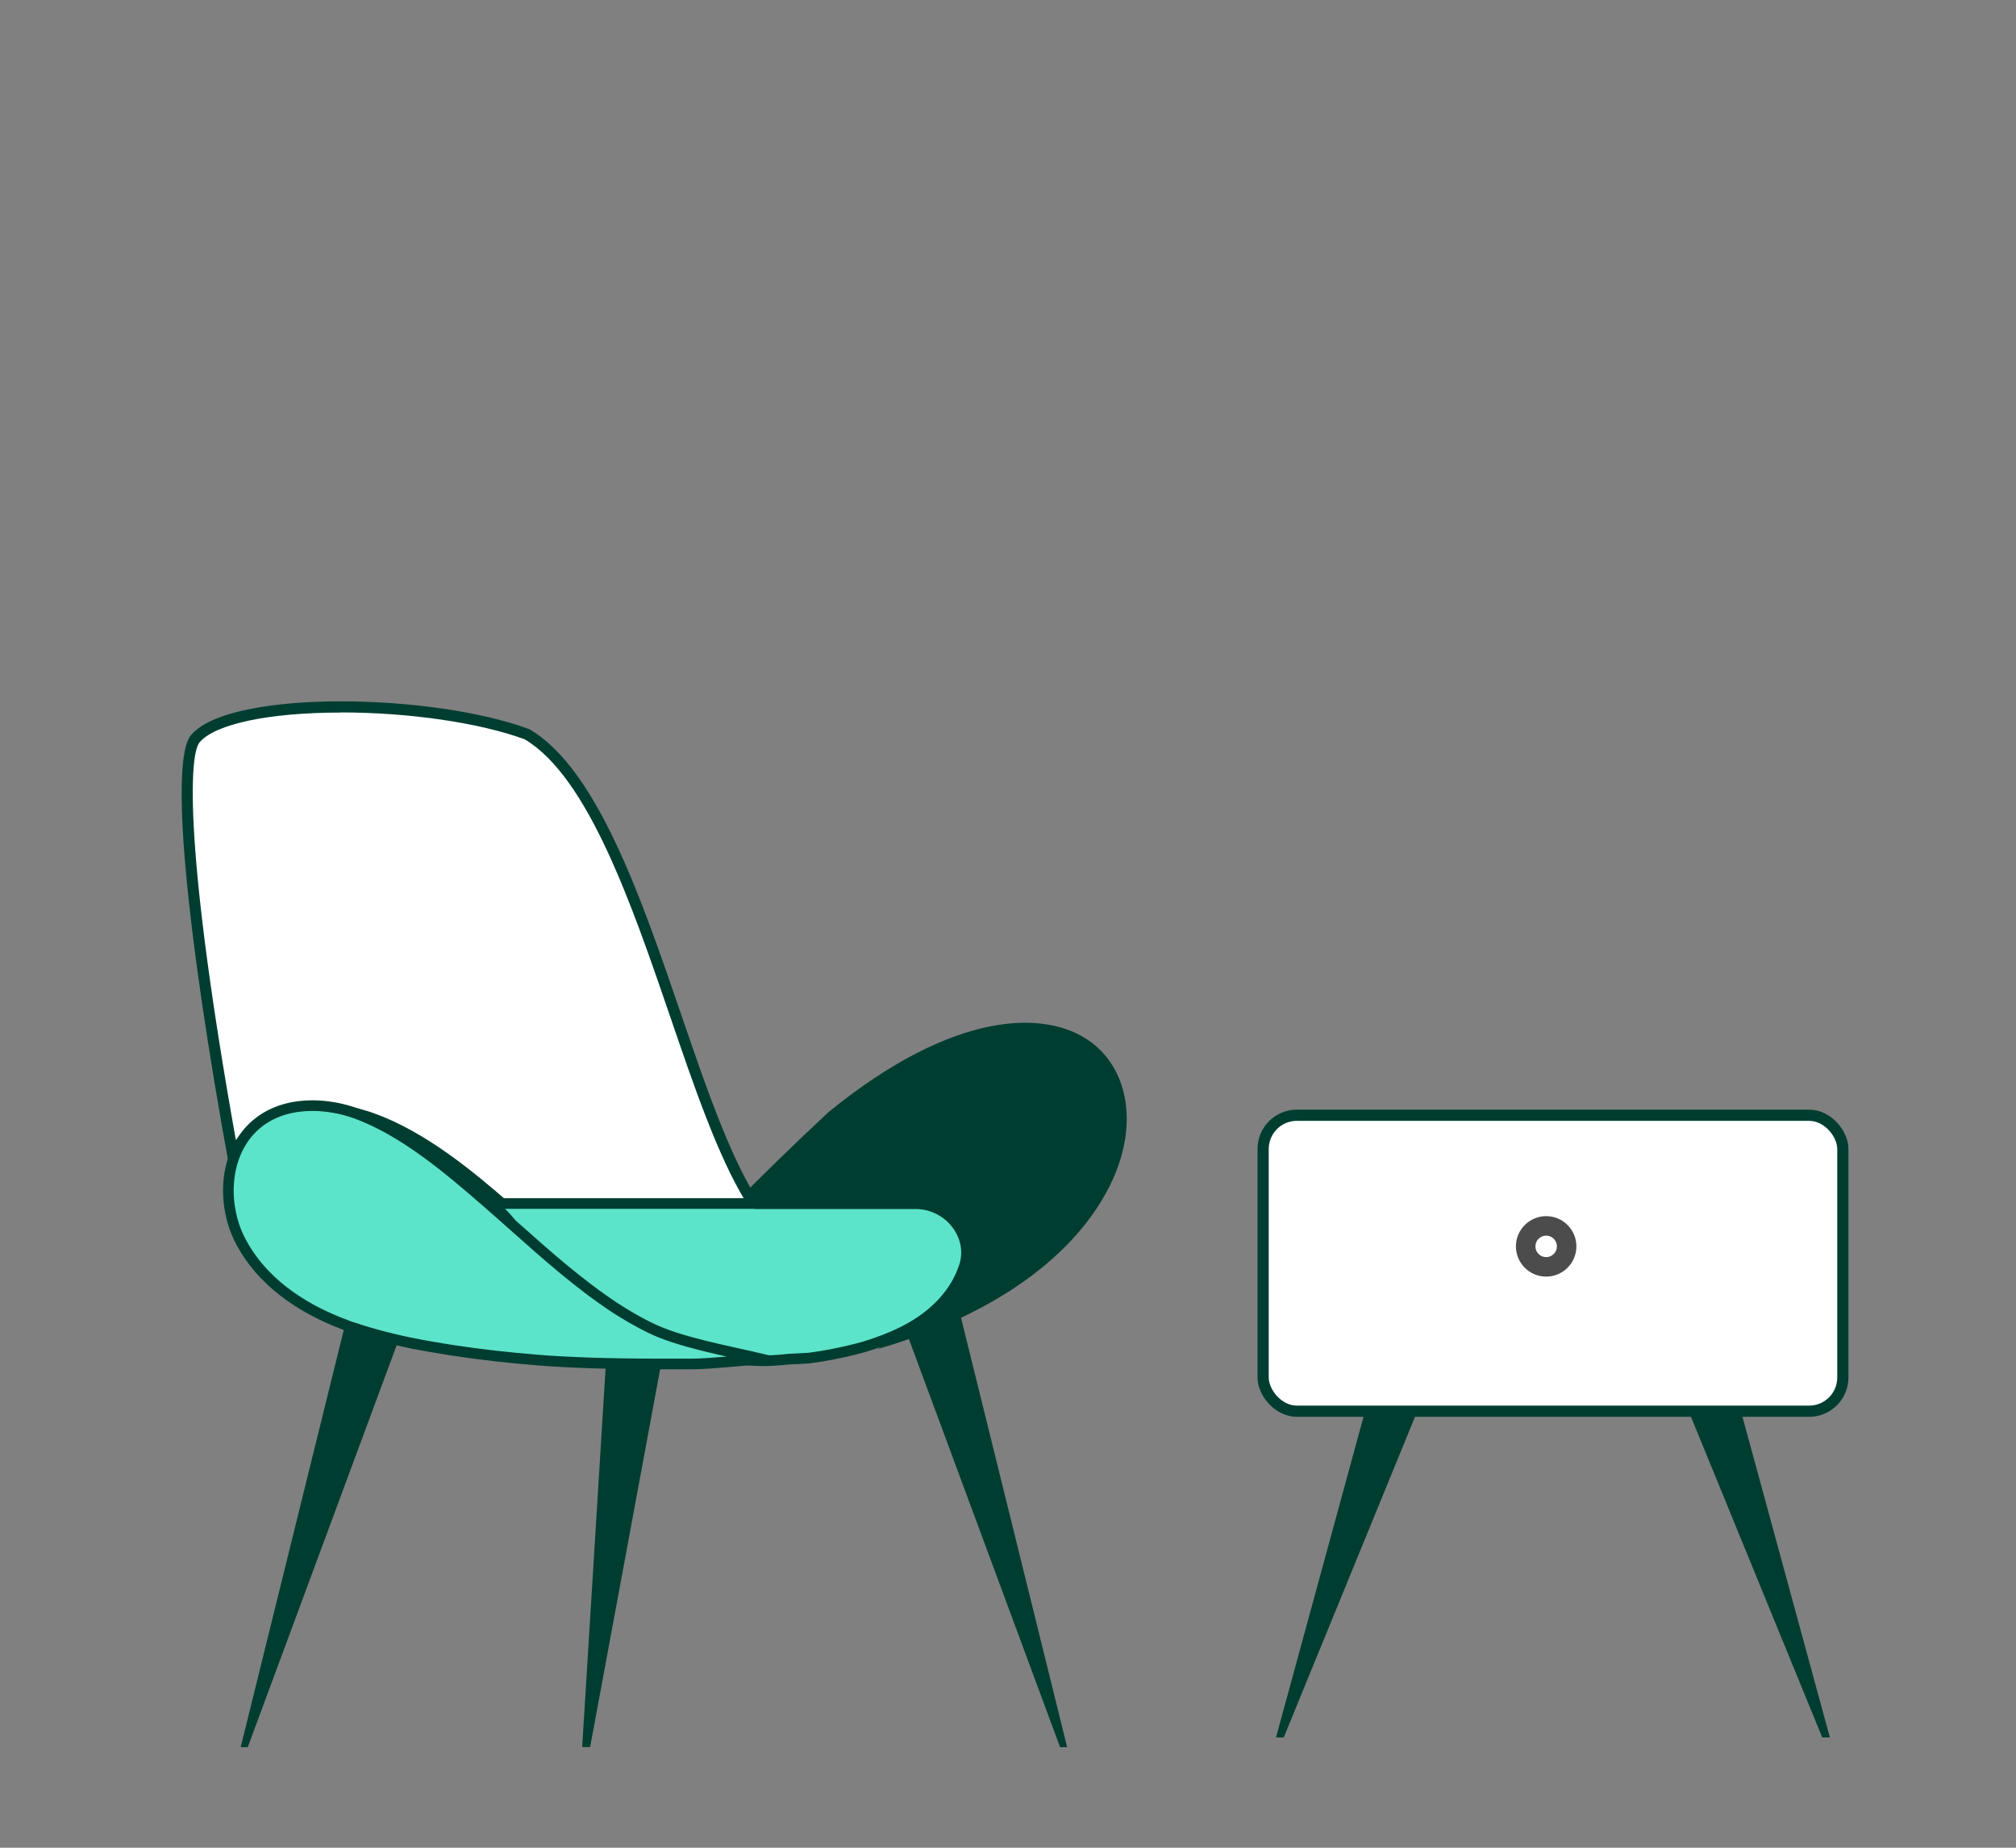 <?xml version="1.0" encoding="UTF-8"?><svg id="Layer_5" xmlns="http://www.w3.org/2000/svg" viewBox="0 0 180 165"><rect x="0" y="0" width="180" height="165" fill="#808080" stroke="none"/><defs><style>.cls-1{fill:#003d31;}.cls-2,.cls-3{fill:#fff;}.cls-4{fill:#4c4c4c;}.cls-5{fill:#5ce4ca;stroke-width:.95px;}.cls-5,.cls-3{stroke:#003d31;stroke-miterlimit:10;}</style></defs><path class="cls-1" d="m86.12,117.53c-1.93.93-4.05,1.78-6.39,2.52-.25.08-.51.15-.76.23-.2.06-.41.12-.61.18.19-.14.37-.27.55-.41.23-.19.45-.39.67-.59,1.33-1.25,2.29-2.7,2.84-4.35.59-1.75.3-3.63-.81-5.17-1.16-1.62-3.04-2.59-5.03-2.59h-10.9c2.41-2.41,5.12-5.09,8.32-8.06,11.14-9.07,19.38-9.18,23.37-6.26,3.23,2.37,4.13,6.92,2.28,11.59-1.85,4.67-6.24,9.39-13.54,12.91Z"/><path class="cls-1" d="m94.65,156.02l-14-37.8c.51-.12,1.02-.28,1.53-.41.73-.18,1.45-.37,2.15-.58.43-.13.85-.26,1.27-.39l9.68,39.18h-.63Z"/><path class="cls-1" d="m51.98,156.02l2.23-36.07c.37,0,.74.02,1.11.02.08,0,.16,0,.24,0,.95.02,1.95.02,2.99.03.03,0,.07,0,.1,0,.24,0,.47,0,.71.01l-6.67,36h-.7Z"/><path class="cls-1" d="m21.49,156.02l9.79-39.63c1.58.58,3.26,1.06,4.98,1.46l-14.14,38.17h-.63Z"/><g><path class="cls-2" d="m45.22,107.85c-2.94-2.55-7.33-6.31-12.02-7.97-1.49-.53-3-.8-4.47-.8-2.3,0-4.37.65-6.01,1.89-.75.57-1.4,1.25-1.93,2.05-4.5-24.88-4.62-35.52-3.33-37.05,1.47-1.75,6.45-2.84,13-2.84,6.19,0,12.57.94,16.66,2.46,5.79,3.39,9.74,14.91,13.22,25.08,2.32,6.77,4.51,13.19,7.19,17.18h-22.31Z"/><path class="cls-1" d="m30.45,63.62c6.09,0,12.37.92,16.4,2.4,5.67,3.38,9.56,14.76,13,24.8,2.18,6.38,4.26,12.45,6.75,16.52h-21.21c-2.97-2.57-7.33-6.27-12.04-7.94-1.55-.55-3.11-.83-4.64-.83-2.41,0-4.59.69-6.31,1.99-.49.37-.93.78-1.34,1.25-4.57-25.56-4.21-34.37-3.24-35.52,1.38-1.64,6.21-2.66,12.61-2.66m0-1c-6.14,0-11.64.94-13.38,3.02-1.87,2.23-.53,16.98,3.47,38.83.55-1.2,1.36-2.27,2.47-3.11,1.56-1.18,3.56-1.79,5.71-1.79,1.39,0,2.85.25,4.31.77,4.59,1.63,8.85,5.27,12,8h23.47c-2.89-3.82-5.23-10.65-7.69-17.84-3.51-10.25-7.48-21.87-13.52-25.39-4.32-1.61-10.88-2.49-16.84-2.49h0Z"/></g><path class="cls-5" d="m68.14,107.49h13.62c1.47,0,2.87.72,3.73,1.92.8,1.12,1.02,2.48.59,3.73-.38,1.13-.99,2.16-1.82,3.08-.2.23-.42.44-.65.66-.21.2-.43.39-.67.58-.48.38-1.01.74-1.59,1.07-.96.55-2.06,1.03-3.27,1.44-.25.08-.5.17-.76.25-.25.08-.51.14-.77.21-.74.2-1.53.37-2.34.53-.65.12-1.32.23-2.02.32-.02,0-.03,0-.05,0-.09,0-1.63.08-1.72.09-2.41.26-3.67.17-5.58-.27-.12-.03-.57-.11-.68-.14-.21-.05.33-.13.13-.18l-.55-.15c-2.42-.64-4.36-1.06-6.3-1.97-.28-.13-.56-.26-.83-.4-.11-.05-.22-.1-.33-.16-.18-.09-.33-.18-.5-.28-.33-.18-.84-.87-.95-.53-.83,2.7-1.61,1-1.71.94-.29-.17-1.57-1.18-1.84-1.36-3.11-2.05-4-6.34-6.74-8.79-.35-.31.09-.3-.26-.61h23.87Z"/><path class="cls-5" d="m36.87,119.97c-1.79-.37-3.54-.81-5.17-1.36-.19-.06-.4-.12-.59-.19-.05-.02-.12-.05-.17-.07-.24-.09-.49-.19-.75-.29-3.13-1.26-6.91-3.53-8.87-7.55-.15-.31-.28-.64-.4-.98-.02-.05-.04-.1-.05-.15-.11-.35-.21-.71-.28-1.08h0c-.17-.85-.24-1.73-.18-2.61.14-2.12,1-4.18,2.75-5.51,1.39-1.05,3.08-1.45,4.73-1.45,1.35,0,2.68.27,3.79.66,4.4,1.56,8.61,5.21,11.68,7.87.88.76,1.75,1.54,2.63,2.32,2.79,2.48,5.67,5.05,8.87,7.17.46.3.93.59,1.41.87.28.16.56.31.84.47.27.15.55.29.83.43,2.65,1.34,6.87,2.08,10.18,2.86-1.56.04-4.51.41-6.3.42-.22,0-.43,0-.65,0-.81,0-1.63,0-2.45,0-2.01,0-4.03-.03-5.93-.09-1.74-.06-3.38-.14-4.81-.26-.14-.01-.29-.03-.43-.04-.48-.04-.96-.09-1.48-.13-2.31-.22-4.95-.55-7.6-1.02-.27-.05-.54-.09-.8-.14-.27-.05-.53-.11-.79-.16Z"/><rect class="cls-3" x="112.78" y="99.59" width="51.76" height="26.43" rx="3.01" ry="3.01"/><g><polygon class="cls-1" points="162.7 155.15 150.94 126.42 155.55 126.42 163.38 155.15 162.7 155.15"/><polygon class="cls-1" points="113.93 155.15 121.77 126.42 126.38 126.42 114.62 155.15 113.93 155.15"/></g><path class="cls-4" d="m138.05,108.6c-1.49,0-2.7,1.21-2.7,2.7s1.21,2.7,2.7,2.7,2.7-1.21,2.7-2.7-1.21-2.7-2.7-2.7Zm0,3.66c-.53,0-.96-.43-.96-.96s.43-.96.96-.96.96.43.96.96-.43.96-.96.96Z"/></svg>
